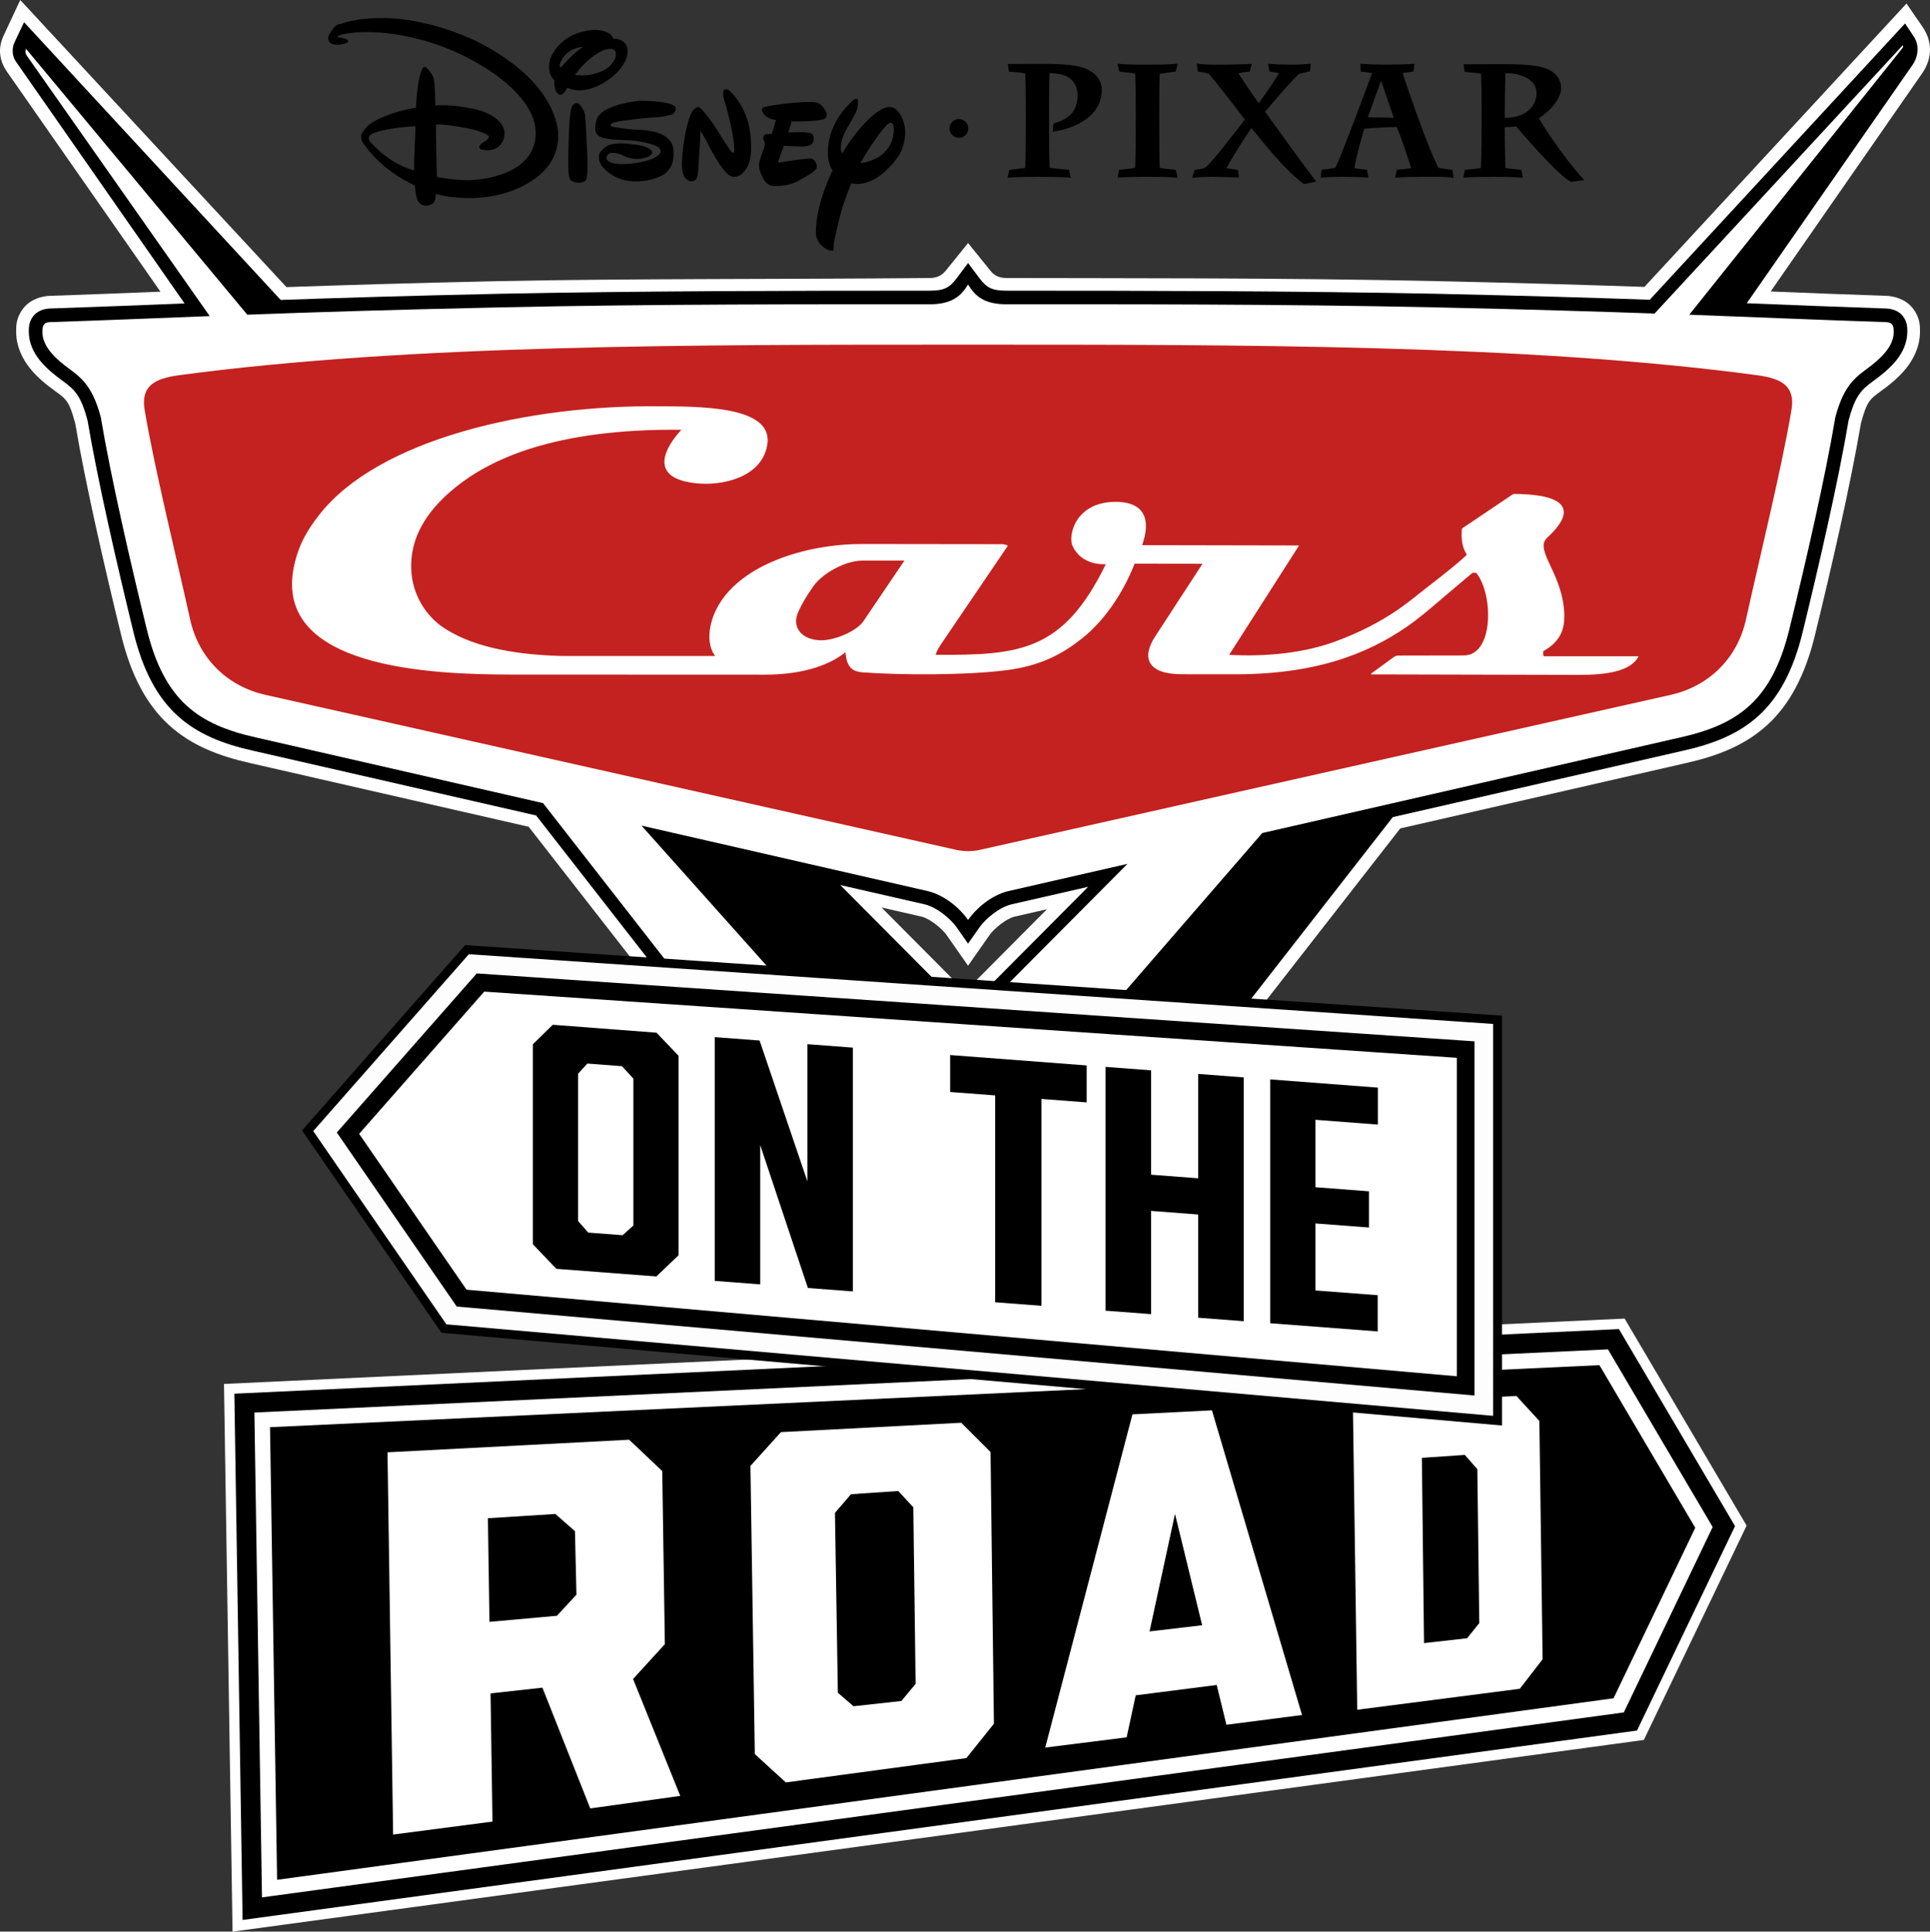 <?xml version="1.0" encoding="UTF-8" standalone="no"?>
<!-- Created with Inkscape (http://www.inkscape.org/) -->
<svg xmlns:inkscape="http://www.inkscape.org/namespaces/inkscape" xmlns:sodipodi="http://sodipodi.sourceforge.net/DTD/sodipodi-0.dtd" xmlns="http://www.w3.org/2000/svg" xmlns:svg="http://www.w3.org/2000/svg" xmlns:rdf="http://www.w3.org/1999/02/22-rdf-syntax-ns#" xmlns:cc="http://creativecommons.org/ns#" xmlns:dc="http://purl.org/dc/elements/1.1/" id="svg4716" xml:space="preserve" height="1000" viewBox="0 0 999.385 999.979" width="999.396" version="1.1">
  <rect x="0" y="0" width="999.385" height="999.979" fill="#333333" stroke="none"/>
  <defs id="defs37"/>
  <path id="path9768" style="color:#000000;opacity:1;fill:#ffffff;stroke-width:0.486;-inkscape-stroke:none" d="M 10.492,-0.001 1.87,18.426 c -3.636,7.77 -1.399,14.211 1.859,18.879 l 79.348,113.686 c -18.253,0.721 -35.363,1.433 -57.542,2.174 -3.404,0.114 -9.667,1.524 -13.492,6.469 -3.825,4.945 -3.678,9.248 -3.678,12.17 0,7.545 3.338,14.148 7.239,18.957 3.901,4.81 8.451,8.439 13.156,11.848 5.615,4.068 7.105,5.153 10.184,16.535 5.404,31.923 15.287,74.808 23.818,109.732 4.966,20.329 12.893,35.623 24.6,46.369 11.707,10.747 26.212,16.213 42.176,19.795 l 144.223,32.977 225.987,289.764 225.322,-288.911 147.951,-33.83 c 15.965,-3.581 30.469,-9.048 42.176,-19.795 11.707,-10.747 19.635,-26.04 24.6,-46.369 8.531,-34.924 18.413,-77.809 23.817,-109.732 3.078,-11.383 4.568,-12.467 10.183,-16.535 4.706,-3.409 9.255,-7.039 13.156,-11.848 3.901,-4.81 7.239,-11.412 7.239,-18.957 0,-2.922 0.147,-7.224 -3.679,-12.17 -3.826,-4.945 -10.088,-6.355 -13.492,-6.469 -23.184,-0.775 -41.107,-1.52 -60.149,-2.273 l 78.349,-112.799 c 5.875,-8.458 5.113,-17.155 0.329,-24.125 L 987.219,1.83 851.502,148.527 c -28.572,-0.98 -60.838,-1.969 -107.713,-3.001 -81.427,-1.792 -166.347,-1.427 -222.366,-1.597 -4.343,-0.013 -6.617,-1.382 -8.57,-3.797 l -11.574,-14.312 -11.574,14.312 c -2.709,3.349 -5.893,3.773 -8.53,3.797 -76.096,0.694 -154.453,0.23 -222.406,1.597 -48.335,1.064 -81.322,2.083 -110.444,3.092 z M 456.456,469.791 l 20.852,4.768 c 4.304,1.072 10.574,6.245 12.83,9.469 l 11.142,15.918 11.142,-15.918 c 2.256,-3.224 8.526,-8.397 12.83,-9.469 l 16.888,-3.862 -42.391,42.62 z"/>
  <path style="color:#000000;opacity:1;fill:#ffffff;stroke-width:0.486;-inkscape-stroke:none" d="m 841.26,682.617 -725.281,33.836 4.436,283.536 730.793,-99.226 53.217,-110.971 z" id="path25374"/>
  <path style="color:#000000;opacity:1;fill:#000000;stroke-width:0.486;-inkscape-stroke:none" d="m 838.32,688.053 -716.967,33.449 0.276,17.632 3.987,254.805 722.053,-98.04 50.762,-105.852 z" id="path25348"/>
  <path style="color:#000000;opacity:1;fill:#ffffff;stroke-width:0.486;-inkscape-stroke:none" d="m 832.641,698.554 -700.911,32.698 0.12,7.722 3.807,243.285 705.175,-95.749 46.023,-95.969 z" id="path25322"/>
  <path style="color:#000000;opacity:1;fill:#000000;stroke-width:46.966;-inkscape-stroke:none" d="m 139.815,738.849 3.666,234.308 692.025,-93.962 42.329,-88.268 -49.62,-84.193 z" id="path25372"/>
  <path id="path9742" style="color:#000000;opacity:1;fill:#000000;stroke-width:0.486;-inkscape-stroke:none" d="m 12.46,11.498 -4.862,10.241 c -1.553,3.271 -1.353,7.269 0.637,10.122 l 87.333,125.219 c -22.063,0.872 -42.884,1.738 -69.814,2.638 -2.52,0.084 -6.249,0.984 -8.526,3.927 -2.277,2.943 -2.307,5.767 -2.307,8.158 0,5.709 2.485,10.772 5.774,14.827 3.289,4.055 7.426,7.419 11.911,10.668 6.355,4.604 9.343,7.796 12.722,20.328 5.328,31.606 15.252,74.693 23.802,109.694 4.771,19.533 12.122,33.417 22.665,43.095 10.537,9.672 23.753,14.764 39.148,18.22 h 0.019 c 0,5e-4 0.01,0 0.01,0 l 146.649,33.532 222.126,284.814 221.462,-283.962 150.375,-34.383 c 0.003,0 0.005,0 0.009,0 h 0.019 c 15.395,-3.456 28.612,-8.548 39.148,-18.22 10.543,-9.678 17.894,-23.561 22.665,-43.095 8.55,-35.001 18.474,-78.088 23.802,-109.694 3.379,-12.531 6.367,-15.724 12.722,-20.328 4.485,-3.249 8.622,-6.613 11.911,-10.668 3.289,-4.055 5.774,-9.118 5.774,-14.827 0,-2.391 -0.03,-5.215 -2.307,-8.158 -2.277,-2.943 -6.006,-3.843 -8.526,-3.927 -27.889,-0.932 -49.426,-1.829 -72.3,-2.732 l 85.914,-123.492 c 2.839,-4.08 3.54,-10.066 0.677,-14.385 l -4.623,-6.973 -132.197,143.044 c -29.153,-1.012 -62.182,-2.033 -110.631,-3.099 -74.05,-1.456 -148.152,-1.595 -222.242,-1.595 -7.315,0 -10.317,-1.22 -14.242,-6.462 l -5.881,-7.856 -5.881,7.856 c -3.925,5.242 -6.927,6.462 -14.242,6.462 -74.09,0 -148.192,0.139 -222.242,1.595 -50.027,1.101 -83.84,2.154 -113.582,3.198 z m 422.656,446.687 43.752,10.004 c 6.541,1.617 13.532,7.635 16.642,12.079 l 5.769,8.243 5.769,-8.243 c 3.11,-4.443 10.1,-10.461 16.642,-12.079 l 39.789,-9.098 -63.731,64.076 z"/>
  <path id="path9766" style="color:#000000;opacity:1;fill:#ffffff;stroke-width:27.199;-inkscape-stroke:none" d="m 985.324,23.364 -128.555,138.946 c -29.675,-1.041 -63.399,-2.09 -113.28,-3.188 -81.197,-1.787 -166.016,-1.593 -222.066,-1.593 -11.914,0.035 -16.481,-4.319 -20.144,-10.257 -3.663,5.938 -8.23,10.292 -20.144,10.257 -56.05,-4e-4 -140.869,-0.195 -222.066,1.593 -59.371,1.307 -97.827,2.55 -131.021,3.785 L 13.436,25.206 c 0,0 -0.655,2.035 0.405,3.545 l 94.75,134.885 c -26.408,1.03 -50.712,2.055 -82.601,3.121 -3.141,0.105 -4.026,1.407 -4.026,5.047 0,7.474 6.278,13.636 14.775,19.792 7.143,5.175 11.781,10.7 15.443,24.365 5.243,31.257 15.217,74.591 23.79,109.688 9.125,37.357 26.924,49.477 56.542,56.121 l 148.689,33.997 182.72,234.288 189.691,-218.798 216.429,-49.487 c 29.619,-6.644 47.417,-18.764 56.542,-56.121 8.573,-35.098 18.547,-78.431 23.79,-109.688 3.662,-13.665 8.3,-19.191 15.443,-24.365 8.497,-6.156 14.775,-12.318 14.775,-19.792 0,-3.64 -0.885,-4.942 -4.026,-5.047 -39.257,-1.313 -67.77,-2.573 -101.833,-3.842 L 985.205,24.78 c 0.284,-0.355 0.351,-0.907 0.12,-1.416 z m -653.142,404.061 148.357,33.922 c 8.951,2.205 16.712,9.129 20.74,14.883 4.028,-5.754 11.788,-12.678 20.74,-14.883 l 61.791,-14.129 -123.253,123.92 z"/>
  <path style="color:#000000;opacity:1;fill:#c42220;fill-opacity:1;stroke-width:45.169;-inkscape-stroke:none" d="m 501.279,178.423 c -140.369,0 -289.042,-0.236 -408.558,15.81 -12.782,1.716 -19.886,5.653 -17.816,17.991 4.963,29.586 15.575,72.445 23.569,108.541 4.471,20.188 19.351,34.563 38.984,38.967 l 358.306,80.373 c 1.247,0.28 3.592,0.524 5.515,0.524 1.923,0 4.268,-0.244 5.515,-0.524 l 358.306,-80.373 c 19.633,-4.404 34.514,-18.779 38.985,-38.967 7.993,-36.096 18.605,-78.955 23.568,-108.541 2.07,-12.339 -5.035,-16.275 -17.817,-17.991 -119.516,-16.045 -268.189,-15.81 -408.558,-15.81 z" id="path6407"/>
  <path id="path7393" style="opacity:1;fill:#000000;stroke-width:0.42" d="m 197.851,9.336 c -7.159,-0.01 -14.86,0.707 -21.826,3.15 0,0 -2.011,-0.085 -3.77,2.655 -1.885,2.656 -2.92,4.189 -1.956,6.171 0.964,2.023 4.79,2.47 9.189,0.953 0,0 2.011,-1.265 -0.503,-2.108 -2.514,-0.843 -3.618,-0.855 -3.618,-0.855 0,0 -1.256,-0.253 0.126,-0.927 1.257,-0.632 16.475,-4.681 42.2,2.106 25.768,6.576 60.753,27.485 59.706,49.32 -1.033,23.366 -34.902,23.495 -34.902,23.495 0,0 -6.955,0.098 -16.257,-1.673 -0.209,-7.124 -0.503,-19.799 -0.503,-27.176 5.902,0 10.691,0.903 15.437,1.759 5.933,1.071 11.176,3.149 11.822,4.167 0.328,0.516 0.151,1.549 -2.149,2.914 -2.553,1.514 -3.742,3.145 -1.395,4.241 0,0 2.515,0.324 4.61,0.156 2.095,-0.169 6.661,-2.135 7.164,-8.037 0.545,-5.986 -6.583,-11.601 -16.873,-13.466 -7.853,-1.423 -11.95,-1.944 -18.989,-1.607 -0.084,-6.492 -0.087,-13.828 -1.511,-15.725 -1.76,-2.529 -3.954,-6.408 -5.505,-2.614 -1.299,3.162 -2.558,10.195 -2.977,19.468 -10.81,1.812 -22.398,6.088 -26.043,10.641 -1.294,1.68 -2.295,2.952 -2.347,4.29 -0.105,2.691 2.048,4.798 2.328,5.079 0.252,0.422 8.313,12.453 25.491,20.294 0.335,3.119 0.583,6.364 1.756,8.261 2.682,3.962 7.26,1.518 7.847,0.844 0.503,-0.506 1.12,-1.531 1.329,-4.65 7.625,2.023 23.068,3.867 37.748,-1.154 13.677,-4.678 25.567,-13.704 25.567,-29.129 0,-8.431 -5.53,-30.139 -41.898,-48.602 0,0 -23.732,-12.221 -49.298,-12.241 z m 17.268,55.955 c 0,6.365 -0.761,13.694 -0.725,22.958 -8.975,-2.697 -15.806,-7.404 -22.593,-14.697 0,0 -2.514,-2.698 1.089,-4.384 3.352,-1.518 9.911,-3.034 22.229,-3.877 z"/>
  <path id="path7389" style="opacity:1;fill:#000000;stroke-width:0.433" d="m 443.536,51.088 c -0.792,-0.037 -1.86,0.853 -1.86,0.853 -11.762,10.514 -12.602,22.317 -12.602,22.317 -1.089,6.291 0.092,10.998 2.008,14.014 -6.578,13.875 -8.77,25.335 -8.587,32.539 0.042,1.654 0.872,4.638 3.494,6.824 1.977,1.648 4.471,2.573 5.327,2.067 0.342,-0.202 0.198,-1.848 0.601,-4.362 0.472,-2.945 1.533,-7.082 2.557,-11.486 1.612,-6.934 4.508,-14.553 6.332,-18.996 l 0.087,0.043 c 11.302,2.45 21.145,-9.217 24.832,-14.822 1.781,-3.115 2.854,-7.15 2.993,-11.108 0.184,-5.242 -2.636,-11.941 -6.36,-13.294 -7.476,-2.717 -21.036,14.647 -26.208,23.702 -2.437,-3.599 1.563,-11.408 1.563,-11.408 0,0 4.891,-8.287 5.587,-10.096 0.784,-1.896 1.514,-6.278 0.555,-6.708 -0.098,-0.049 -0.205,-0.072 -0.319,-0.078 z m 17.853,12.466 c 1.047,0.101 1.251,1.583 1.251,1.583 0.828,7.239 -2.432,11.877 -5.919,14.935 -1.438,1.336 -6.418,3.884 -11.21,4.401 4.77,-8.358 9.723,-15.545 12.947,-18.992 1.372,-1.551 2.303,-1.988 2.931,-1.927 z"/>
  <path id="path7383" style="opacity:1;fill:#000000;stroke-width:0.421" d="m 307.344,15.488 c -16.796,1.295 -21.905,12.807 -22.661,15.928 -0.588,2.657 -0.843,7.242 2.431,10.194 -0.306,4.094 0.992,7.536 3.188,7.436 1.091,-0.169 2.029,-0.971 3.498,-3.627 3.357,1.476 7.415,2.052 13.207,0.07 8.982,-3.079 17.963,-11.555 17.963,-18.725 0.168,-7.17 -7.58,-6.803 -7.58,-6.803 -0.432,-3.227 -6.401,-4.686 -10.046,-4.472 z m -5.437,8.717 c -5.246,3.627 -8.448,7.364 -11.604,10.824 -0.797,-1.097 -0.544,-2.234 1.135,-4.976 2.308,-3.627 6.44,-5.426 10.469,-5.848 z m 14.241,1.087 c 4.187,0.138 2.359,5.057 2.359,5.057 -2.136,4.33 -5.418,6.124 -8.866,7.304 -4.141,1.417 -8.546,1.7 -11.821,1.102 3.903,-5.862 11.538,-12.497 16.826,-13.34 0.57,-0.099 1.068,-0.137 1.502,-0.122 z"/>
  <path style="opacity:1;fill:#000000;stroke-width:0.416" d="m 303.033,93.66 c -2.469,1.657 -6.501,0.952 -7.705,-0.713 -1.162,-1.458 -1.179,-7.324 -0.972,-16.36 0.291,-9.245 0.415,-20.571 2.491,-22.404 2.076,-1.791 3.321,-0.208 4.151,0.999 0.83,1.249 1.91,2.623 2.076,5.497 0.249,2.915 0.955,17.906 0.955,17.906 0,0 0.913,13.659 -0.955,15.075" id="path7381"/>
  <path style="opacity:1;fill:#000000;stroke-width:0.425" d="m 349.705,57.312 c -0.668,1.209 -0.602,1.897 -3.485,2.372 -0.3,0.049 -2.147,0.582 -4.508,0.863 -2.228,0.266 -4.896,0.272 -7.723,0.577 -8.012,0.862 -16.662,1.802 -17.46,2.977 0,0 -0.919,1.209 0.585,1.511 1.588,0.345 8.297,1.289 11.305,1.461 3.259,0 14.245,0.365 18.256,5.46 0,0 2.218,1.7 2.135,7.184 -0.084,5.613 -2.12,7.998 -4.251,10.027 -1.239,1.063 -6.65,3.892 -14.269,4.166 -5.995,0.216 -12.69,-1.396 -18.08,-7.328 -1.427,-1.57 -2.055,-3.26 -2.112,-5.152 -0.055,-1.823 0.723,-3.552 4.435,-5.968 0,0 2.906,-1.868 10.692,-1.032 2.296,0.246 5.126,0.4 8.294,1.315 0,0 4.417,1.634 4.25,3.232 -0.251,1.727 -3.707,3.374 -8.386,3.288 -4.512,-0.13 -7.855,-2.375 -7.186,-1.986 0.627,0.216 -5.526,-2.445 -7.239,-0.415 -1.671,1.9 -0.935,2.783 0.737,3.949 2.552,1.53 9.711,1.478 16.072,0.134 4.053,-0.856 7.831,-2.071 9.733,-4.272 0,0 0.651,-0.374 0.658,-1.191 0.01,-0.713 -0.517,-1.81 -1.9,-2.675 -2.925,-1.727 -11.209,-3.085 -14.51,-3.215 -3.134,-0.173 -14.874,0 -16.629,-3.152 0,0 -1.95,-1.488 -0.112,-7.619 1.922,-6.476 16.023,-9.1 21.956,-9.618 0,0 15.777,-0.332 18.827,3.122 0,0 0.418,0.777 -0.084,1.943" id="path7379"/>
  <path id="path7377" style="opacity:1;fill:#000000;stroke-width:0.43" d="m 375.917,46.158 c -0.517,0 -1.088,0.215 -1.304,1.073 -0.474,1.887 0.215,3.86 0.215,3.86 4.739,15.441 5.377,24.971 5.377,24.971 0,0 0.173,2.745 -0.344,2.873 -0.345,0.343 -0.776,-0.086 -0.776,-0.086 -0.517,0.043 -6.008,-8.722 -6.008,-8.722 l -0.948,-1.63 c -5.601,-8.879 -8.838,-11.881 -8.838,-11.881 -0.775,-0.772 -1.649,-2.512 -4.234,0.319 -2.456,2.788 -4.329,11.653 -5.389,20.072 -1.053,8.361 -0.506,12.531 0.724,14.552 1.465,2.016 3.627,3.224 5.781,1.508 1.257,-0.933 1.348,-4.007 1.538,-7.805 0.168,-3.363 0.487,-7.355 0.69,-10.034 0.302,-5.747 0.242,-7.253 0.242,-7.253 0.517,-0.172 4.173,6.92 4.173,6.92 0,0 6.936,14.069 11.33,16.127 4.308,2.016 7.819,-2.354 9.233,-5.432 1.863,-4.055 1.752,-9.832 1.272,-15.302 -0.28,-3.192 -0.978,-6.368 -1.901,-9.017 -3.78,-10.849 -9.853,-14.9 -9.853,-14.9 0,0 -0.463,-0.214 -0.98,-0.214 z"/>
  <path id="path2" style="opacity:1;fill:#000000;stroke-width:0.432" d="m 420.178,52.771 c -7.77,-0.155 -23.102,1.94 -24.64,2.75 -1.554,0.691 -1.349,1.791 0.166,3.767 2.159,2.677 6.148,2.779 6.148,2.779 l -2.259,7.358 c -2.591,0.018 -3.305,-0.28 -4.148,1.036 -0.59,0.921 -0.141,1.683 0.237,2.652 0.233,0.597 0.368,0.917 0.372,1.512 0.01,1.288 -0.72,2.608 -1.122,3.896 -1.325,4.236 -3.103,6.412 -0.739,11.771 1.754,3.977 3.393,5.994 6.61,5.994 3.292,0 7.864,-0.221 11.787,-2.288 5.596,-2.948 9.892,-5.475 10.293,-7.051 0.26,-0.966 -0.01,-1.674 -0.363,-2.474 -0.469,-1.061 -1.207,-2.103 -2.241,-2.349 -1.727,-0.345 -14.614,1.522 -16.168,1.953 -1.684,0.432 -0.95,-1.123 -0.95,-1.123 l 2.707,-7.459 c 0,0 4.939,0.205 8.984,0.374 2.067,0.048 5.72,-0.29 6.284,-2.506 0.575,-2.327 0.027,-3.571 -0.92,-4.218 -1.75,-1.196 -12.04,-0.551 -12.04,-0.551 l 1.8,-5.746 c 0,0 11.021,0.276 16.042,-1.017 1.826,-0.47 2.571,-2.177 1.925,-3.538 -1.358,-2.86 -2.707,-3.981 -3.722,-4.656 -1.053,-0.7 -3.109,-0.866 -4.042,-0.866 z"/>
  <path id="path4854-8" d="m 543.523,86.867 c 3.317,0.438 6.664,0.72 9.982,1.042 l 0.947,4.037 c -5.526,-0.327 -11.185,-0.401 -16.72,-0.401 -5.291,0 -10.668,0.046 -15.963,0.418 l 0.778,-4.016 c 2.776,-0.364 5.564,-0.616 8.331,-1.051 0.269,-4.861 0.31,-20.013 0.31,-26.88 v -3.181 c 0,-2.333 -0.042,-14.842 -0.31,-18.809 -2.751,-0.592 -5.638,-0.711 -8.447,-0.96 l -0.554,-3.938 19.752,-0.07 c 8.679,0 16.236,0.712 20.364,2.395 7.636,3.177 8.538,8.534 8.538,10.875 0,13.857 -13.618,20.207 -25.473,21.837 l 0.521,-4.319 c 7.202,-1.783 12.406,-5.779 12.406,-14.643 0,-4.451 -2.192,-7.992 -5.795,-9.779 -2.118,-1.034 -5.51,-1.518 -8.679,-1.621 -0.244,3.624 -0.294,13.225 -0.294,19.268 v 3.359 c 0,6.172 0.05,22.093 0.306,26.437" style="opacity:1;fill:#000000;stroke-width:4.137"/>
  <path id="path4856-85" d="m 600.566,86.909 c 2.73,0.484 5.514,0.724 8.261,0.993 l 0.976,4.095 c -5.659,-0.517 -11.624,-0.459 -17.241,-0.459 -4.629,0 -9.27,0.112 -13.849,0.401 l 0.765,-4.058 c 2.763,-0.157 5.58,-0.558 8.302,-1.001 0.269,-4.513 0.352,-17.659 0.352,-24.886 v -4.674 c 0,-2.424 -0.083,-15.111 -0.323,-19.235 -2.738,-0.414 -5.493,-0.741 -8.232,-1.026 l -0.964,-4.104 c 5.646,0.596 11.764,0.496 17.382,0.496 4.546,0 9.278,0.01 13.812,-0.513 l -0.98,4.12 c -2.759,0.285 -5.522,0.753 -8.273,1.109 -0.215,2.776 -0.277,10.83 -0.277,19.558 v 4.918 c 0,9.444 0.062,21.018 0.29,24.265" style="opacity:1;fill:#000000;stroke-width:4.137"/>
  <path id="path4858-6" d="m 657.982,78.346 c -4.269,-5.001 -7.884,-9.618 -9.94,-12.075 -2.817,3.826 -9.783,14.735 -12.923,20.782 1.952,0.36 3.917,0.666 5.89,0.893 l 0.558,3.909 h -1.349 c -1.262,0 -8.062,-0.31 -12.608,-0.31 -3.483,0 -6.863,0.161 -10.358,0.443 l 1.353,-4.041 c 1.779,-0.265 3.702,-0.439 5.353,-1.084 3.396,-2.279 17.063,-20.381 20.658,-24.989 -2.767,-3.553 -6.49,-8.426 -9.998,-12.939 -3.607,-4.637 -6.949,-8.84 -8.765,-10.796 -1.808,-0.558 -3.727,-0.803 -5.572,-1.162 l -0.583,-4.091 c 4.372,0.736 9.237,0.575 13.56,0.575 5.001,0 10.019,-0.17 14.991,-0.401 l -1.146,4.008 c -1.965,0.211 -3.926,0.455 -5.87,0.836 2.217,3.525 8.025,12.104 10.573,15.5 2.689,-3.661 8.128,-11.442 10.478,-15.545 l -1.398,-0.277 c -1.187,-0.211 -2.362,-0.381 -3.495,-0.558 l -0.782,-4.017 c 4.153,0.356 8.352,0.455 12.538,0.455 3.202,0 6.387,-0.178 9.584,-0.447 l -0.385,3.901 c -1.878,0.496 -3.756,0.852 -5.663,1.303 l -0.666,0.645 c -2.755,2.614 -5.266,5.547 -7.797,8.381 -3.673,4.157 -7.442,8.538 -9.15,10.59 8.819,12.054 17.44,24.335 26.499,36.187 l -6.432,1.274 c -6.3,-4.761 -12.054,-11.016 -17.154,-16.948" style="opacity:1;fill:#000000;stroke-width:4.137"/>
  <path id="path4860-8" d="m 715.149,41.778 c -2.275,6.346 -5.518,15.09 -6.842,18.916 l 13.423,0.265 c -1.663,-4.947 -4.803,-13.845 -6.581,-19.181 z m 15.603,45.209 c -2.412,-7.049 -4.554,-14.416 -7.545,-21.254 -3.5,0.062 -13.241,0.521 -16.778,0.914 -0.918,2.871 -4.153,14.428 -5.133,20.34 2.143,0.48 4.352,0.683 6.532,0.906 l 0.774,4.037 c -4.716,-0.29 -9.493,-0.401 -14.213,-0.401 -3.524,0 -7.086,0.12 -10.594,0.443 l 0.558,-4.079 c 2.395,-0.228 4.757,-0.554 7.102,-1.047 3.111,-6.143 16.244,-41.428 19.032,-48.998 -1.928,-0.385 -3.892,-0.587 -5.849,-0.827 l -0.17,-4 c 4.079,0.29 8.224,0.422 12.306,0.422 5.212,0 10.54,-0.062 15.727,-0.422 l -0.575,4.013 c -1.866,0.207 -3.773,0.43 -5.613,0.836 1.423,4.559 5.262,15.537 8,23.09 2.163,5.973 6.896,18.78 10.507,25.887 2.408,0.467 4.844,0.778 7.256,1.096 l 0.596,4.145 c -4.778,-0.798 -10.598,-0.558 -15.355,-0.558 -4.939,0 -10.019,0.046 -14.97,0.443 l 0.972,-4.091 c 2.494,-0.211 4.972,-0.43 7.433,-0.893" style="opacity:1;fill:#000000;stroke-width:4.137"/>
  <path id="path4862-5" d="m 787.333,59.648 c 3.198,-1.196 8.298,-4.554 8.298,-11.723 0,-4.054 -3.541,-9.787 -16.091,-10.122 -0.203,4.608 -0.335,16.861 -0.335,21.998 v 1.262 c 2.515,-0.054 5.316,-0.385 8.128,-1.415 z m -20.439,-21.556 c -2.772,-0.406 -5.646,-0.612 -8.472,-0.856 l -0.563,-3.946 19.285,-0.079 c 7.471,0 17.949,0.07 23.632,2.316 4.538,1.808 7.574,5.183 7.574,10.164 0,5.386 -5.663,11.868 -11.541,15.508 5.597,9.498 16.352,24.393 23.558,32.013 l -6.854,0.922 c -5.746,-2.631 -23.305,-22.565 -28.365,-28.662 -2.205,0.174 -4.455,0.339 -5.944,0.389 v 0.939 c 0,4.803 0.132,15.711 0.348,20.158 2.689,0.455 5.493,0.724 8.228,0.951 l 0.774,4.079 c -4.993,-0.409 -10.135,-0.443 -15.123,-0.443 -5.167,0 -10.532,0 -15.665,0.443 l 0.769,-4.091 c 2.763,-0.211 5.626,-0.451 8.339,-0.976 0.261,-3.946 0.335,-17.667 0.335,-25.312 v -4.844 c 0,-2.697 -0.074,-15.256 -0.314,-18.672" style="opacity:1;fill:#000000;stroke-width:4.137"/>
  <path id="path4850-5" style="opacity:1;fill:#ffffff;stroke-width:3.601" d="m 342.129,210.347 c -68.828,-0.941 -146.517,17.213 -176.867,56.239 -5.607,7.225 -10.543,14.717 -13.109,26.903 -10.613,52.715 71.964,55.676 112.545,55.721 0,0 129.955,0.052 131.373,0.052 17.339,0.027 32.278,-3.974 41.7,-11.583 0.695,7.129 2.876,9.93 8.955,10.389 19.369,1.461 53.676,1.573 74.532,-1.126 18.055,-2.337 29.231,-8.631 39.17,-16.542 11.218,-8.929 20.923,-22.905 27.108,-38.587 l 35.131,0.049 -24.548,37.696 c -7.167,11.006 -3.835,19.461 13.76,19.49 l 24.367,0.01 c 44.645,0.582 71.906,-10.656 92.071,-24.491 6.261,-4.296 11.838,-9.123 17.039,-13.565 5.863,-5.008 11.544,-9.774 16.834,-14.2 0.539,-0.451 2.03,-0.513 2.488,0.08 8.633,11.172 8.86,42.464 -6.733,42.438 l -33.601,0.06 c -0.854,0 -1.916,0.2 -2.552,0.736 l -11.704,8.537 c -0.235,0.215 -0.196,0.493 0.126,0.474 l 107.185,0.256 c 14.767,0.026 27.186,-1.898 31.125,-9.656 h -48.845 c -0.72,0 -0.7,-1.953 -0.491,-2.645 8.993,-5.047 10.865,-11.515 10.837,-18.096 -0.098,-21.341 -15.668,-33.921 -9.094,-40.375 3.542,-3.479 25.442,-22.518 -16.737,-22.91 0,0 -0.504,-2e-4 -0.984,0.304 l -26.14,17.584 c 0,0 -1.231,7.721 2.202,13.06 0,0 0.398,0.5 -0.049,0.914 -4.924,4.556 -12.247,10.318 -20.229,16.487 -4.825,3.729 -9.849,7.985 -15.407,11.764 -8.972,6.1 -19.333,11.598 -32.488,16.416 -15.004,5.495 -34.518,7.932 -54.615,6.773 l 36.19,-56.618 -81.25,-0.156 c 4.544,-12.966 1.449,-21.809 -12.391,-22.416 -22.09,-0.678 -26.146,17.322 -23.674,22.763 4.55,9.93 15.441,9.572 16.848,9.501 0,0 0.369,-0.097 0.274,0.259 -22.063,44.984 -44.414,46.899 -87.99,46.658 0.546,-1.808 1.492,-3.587 2.74,-5.425 l 34.656,-51.031 c -0.889,-0.529 -1.874,-0.82 -3.024,-0.82 l -72.781,-0.086 c -13.929,0 -30.215,2.615 -44.246,8.331 -17.058,6.948 -30.86,18.42 -34.014,34.618 -0.933,4.792 -0.767,10.775 2.524,15.018 h -79.451 c -28.029,-0.726 -48.156,-5.787 -61.744,-15.005 -6.426,-4.379 -17.84,-16.221 -16.045,-35.595 0.84,-9.048 5.08,-22.634 23.145,-37.028 17.396,-13.85 50.197,-30.186 116.62,-29.471 0,0 -22.56,22.65 4.465,27.278 14.123,2.418 33.691,-1.52 38.91,-15.505 8.473,-22.7 -26.675,-23.921 -54.116,-23.921 z m 104.317,79.874 h 21.866 l -21.189,31.333 c -3.47,5.132 -14.587,9.919 -21.866,9.919 -9.754,0 -15.738,-6.606 -11.834,-14.877 1.822,-3.86 3.976,-7.768 6.847,-11.778 4.56,-7.646 17.305,-14.596 26.176,-14.596 z"/>
  <circle style="opacity:1;fill:#000000;stroke-width:3.24;stroke-dashoffset:6.671;paint-order:stroke fill markers" id="path11942" cx="496.517" cy="66.468" r="4.846"/>
  <path id="path32079" style="opacity:1;fill:#ffffff;stroke:none;stroke-width:0.486px;stroke-linecap:butt;stroke-linejoin:miter;stroke-opacity:1" d="m 325.793,745.336 -125.129,6.504 2.897,197.892 51.456,-6.709 -1.002,-66.367 26.864,-2.961 24.767,62.512 46.601,-6.485 -24.426,-60.521 16.456,-18.033 -1.353,-89.602 z m -38.208,38.433 10.144,8.904 0.764,32.886 -10.122,10.918 -34.915,3.143 -0.81,-53.653 z"/>
  <path id="path33515" style="opacity:1;fill:#ffffff;stroke:none;stroke-width:0.486px;stroke-linecap:butt;stroke-linejoin:miter;stroke-opacity:1" d="m 497.757,736.544 -93.368,4.855 -15.8,17.493 2.272,149.192 16.058,14.665 93.484,-12.592 14.261,-17.793 -1.748,-140.663 z m -32.601,35.334 7.777,8.453 1.184,91.378 -7.355,8.876 -24.797,2.733 -8.109,-6.993 -1.498,-93.12 8.312,-9.665 z"/>
  <path id="path34647" style="opacity:1;fill:#ffffff;stroke:none;stroke-width:0.486px;stroke-linecap:butt;stroke-linejoin:miter;stroke-opacity:1" d="m 627.559,730.122 -41.163,2.072 -45.162,172.511 42.153,-5.298 4.709,-21.754 41.933,-5.35 5.022,20.599 39.151,-5.048 z m -19.127,53.596 14.058,57.665 -27.233,3.188 z"/>
  <path id="path35476" style="opacity:1;fill:#ffffff;stroke:none;stroke-width:0.486px;stroke-linecap:butt;stroke-linejoin:miter;stroke-opacity:1" d="m 785.199,722.671 -84.66,4.403 2.254,158.058 84.173,-10.858 11.821,-15.282 -1.673,-123.37 z m -26.692,30.526 6.481,7.382 1.005,79.684 -6.297,7.85 -22.314,2.51 -1.117,-95.914 z"/>
  <path style="color:#000000;opacity:0.99;fill:#000000;stroke-width:0.486;-inkscape-stroke:none" d="m 240.834,489.257 -84.45,95.96 72.207,104.764 549.165,47.993 v -212.184 z" id="path44390"/>
  <path style="color:#000000;opacity:0.99;fill:#ffffff;stroke-width:9.18;-inkscape-stroke:none" d="m 242.783,493.99 -80.587,91.571 68.949,100.036 542.022,47.369 v -202.887 l -17.497,-1.19 z" id="path44388"/>
  <path style="color:#000000;opacity:1;fill:#000000;stroke-width:0.486;-inkscape-stroke:none" d="m 246.876,503.932 -72.473,82.351 62.105,90.105 527.018,46.058 v -183.359 l -8.511,-0.58 z" id="path25270"/>
  <path style="color:#000000;opacity:1;fill:#ffffff;stroke-width:37.544;-inkscape-stroke:none" d="m 754.396,547.617 v 164.865 l -512.81,-44.816 -55.621,-80.699 64.789,-73.62 z" id="path25294"/>
  <path id="path25639" style="opacity:1;fill:#000000;stroke:none;stroke-width:0.486px;stroke-linecap:butt;stroke-linejoin:miter;stroke-opacity:1" d="m 286.232,530.515 -10.294,10.089 v 103.525 l 12.155,12.73 51.789,3.945 11.496,-10.989 v -103.241 l -11.426,-11.972 z m 17.92,20.074 17.931,1.365 5.9,6.423 v 76.042 l -5.578,5.038 -17.821,-1.358 -5.251,-5.999 v -76.233 z"/>
  <path id="path25793" style="opacity:1;fill:#000000;stroke:none;stroke-width:0.486px;stroke-linecap:butt;stroke-linejoin:miter;stroke-opacity:1" d="m 370.099,536.899 v 126.209 l 23.55,1.794 v -72.116 l 24.698,73.998 23.279,1.773 v -126.212 l -23.55,-1.793 v 71.023 l -24.747,-72.907 z"/>
  <path id="rect26045" style="opacity:1;fill:#000000;stroke:none;stroke-width:119.7;stroke-miterlimit:4;stroke-dasharray:none;stroke-dashoffset:6.671;stroke-opacity:1;paint-order:stroke fill markers" d="m 491.995,546.178 v 19.127 l 23.316,1.775 v 107.089 l 23.951,1.825 v -107.091 l 23.424,1.784 v -19.127 z"/>
  <path id="rect26045-2" style="opacity:1;fill:#000000;stroke:none;stroke-width:118.852;stroke-miterlimit:4;stroke-dasharray:none;stroke-dashoffset:6.671;stroke-opacity:1;paint-order:stroke fill markers" d="m 572.449,552.303 v 126.22 l 23.612,1.798 v -53.445 l 24.365,1.855 v 53.446 l 23.612,1.799 v -126.224 l -23.612,-1.798 v 54.032 l -24.365,-1.855 v -54.031 z"/>
  <path id="rect26045-2-9-2" style="opacity:1;fill:#000000;stroke:none;stroke-width:118.284;stroke-miterlimit:4;stroke-dasharray:none;stroke-dashoffset:6.671;stroke-opacity:1;paint-order:stroke fill markers" d="m 657.745,558.796 v 126.225 l 55.65,4.239 v -18.745 l -32.262,-2.458 v -34.703 l 27.755,2.114 v -18.745 l -27.755,-2.114 v -34.905 l 32.339,2.462 v -19.128 z"/>
</svg>
